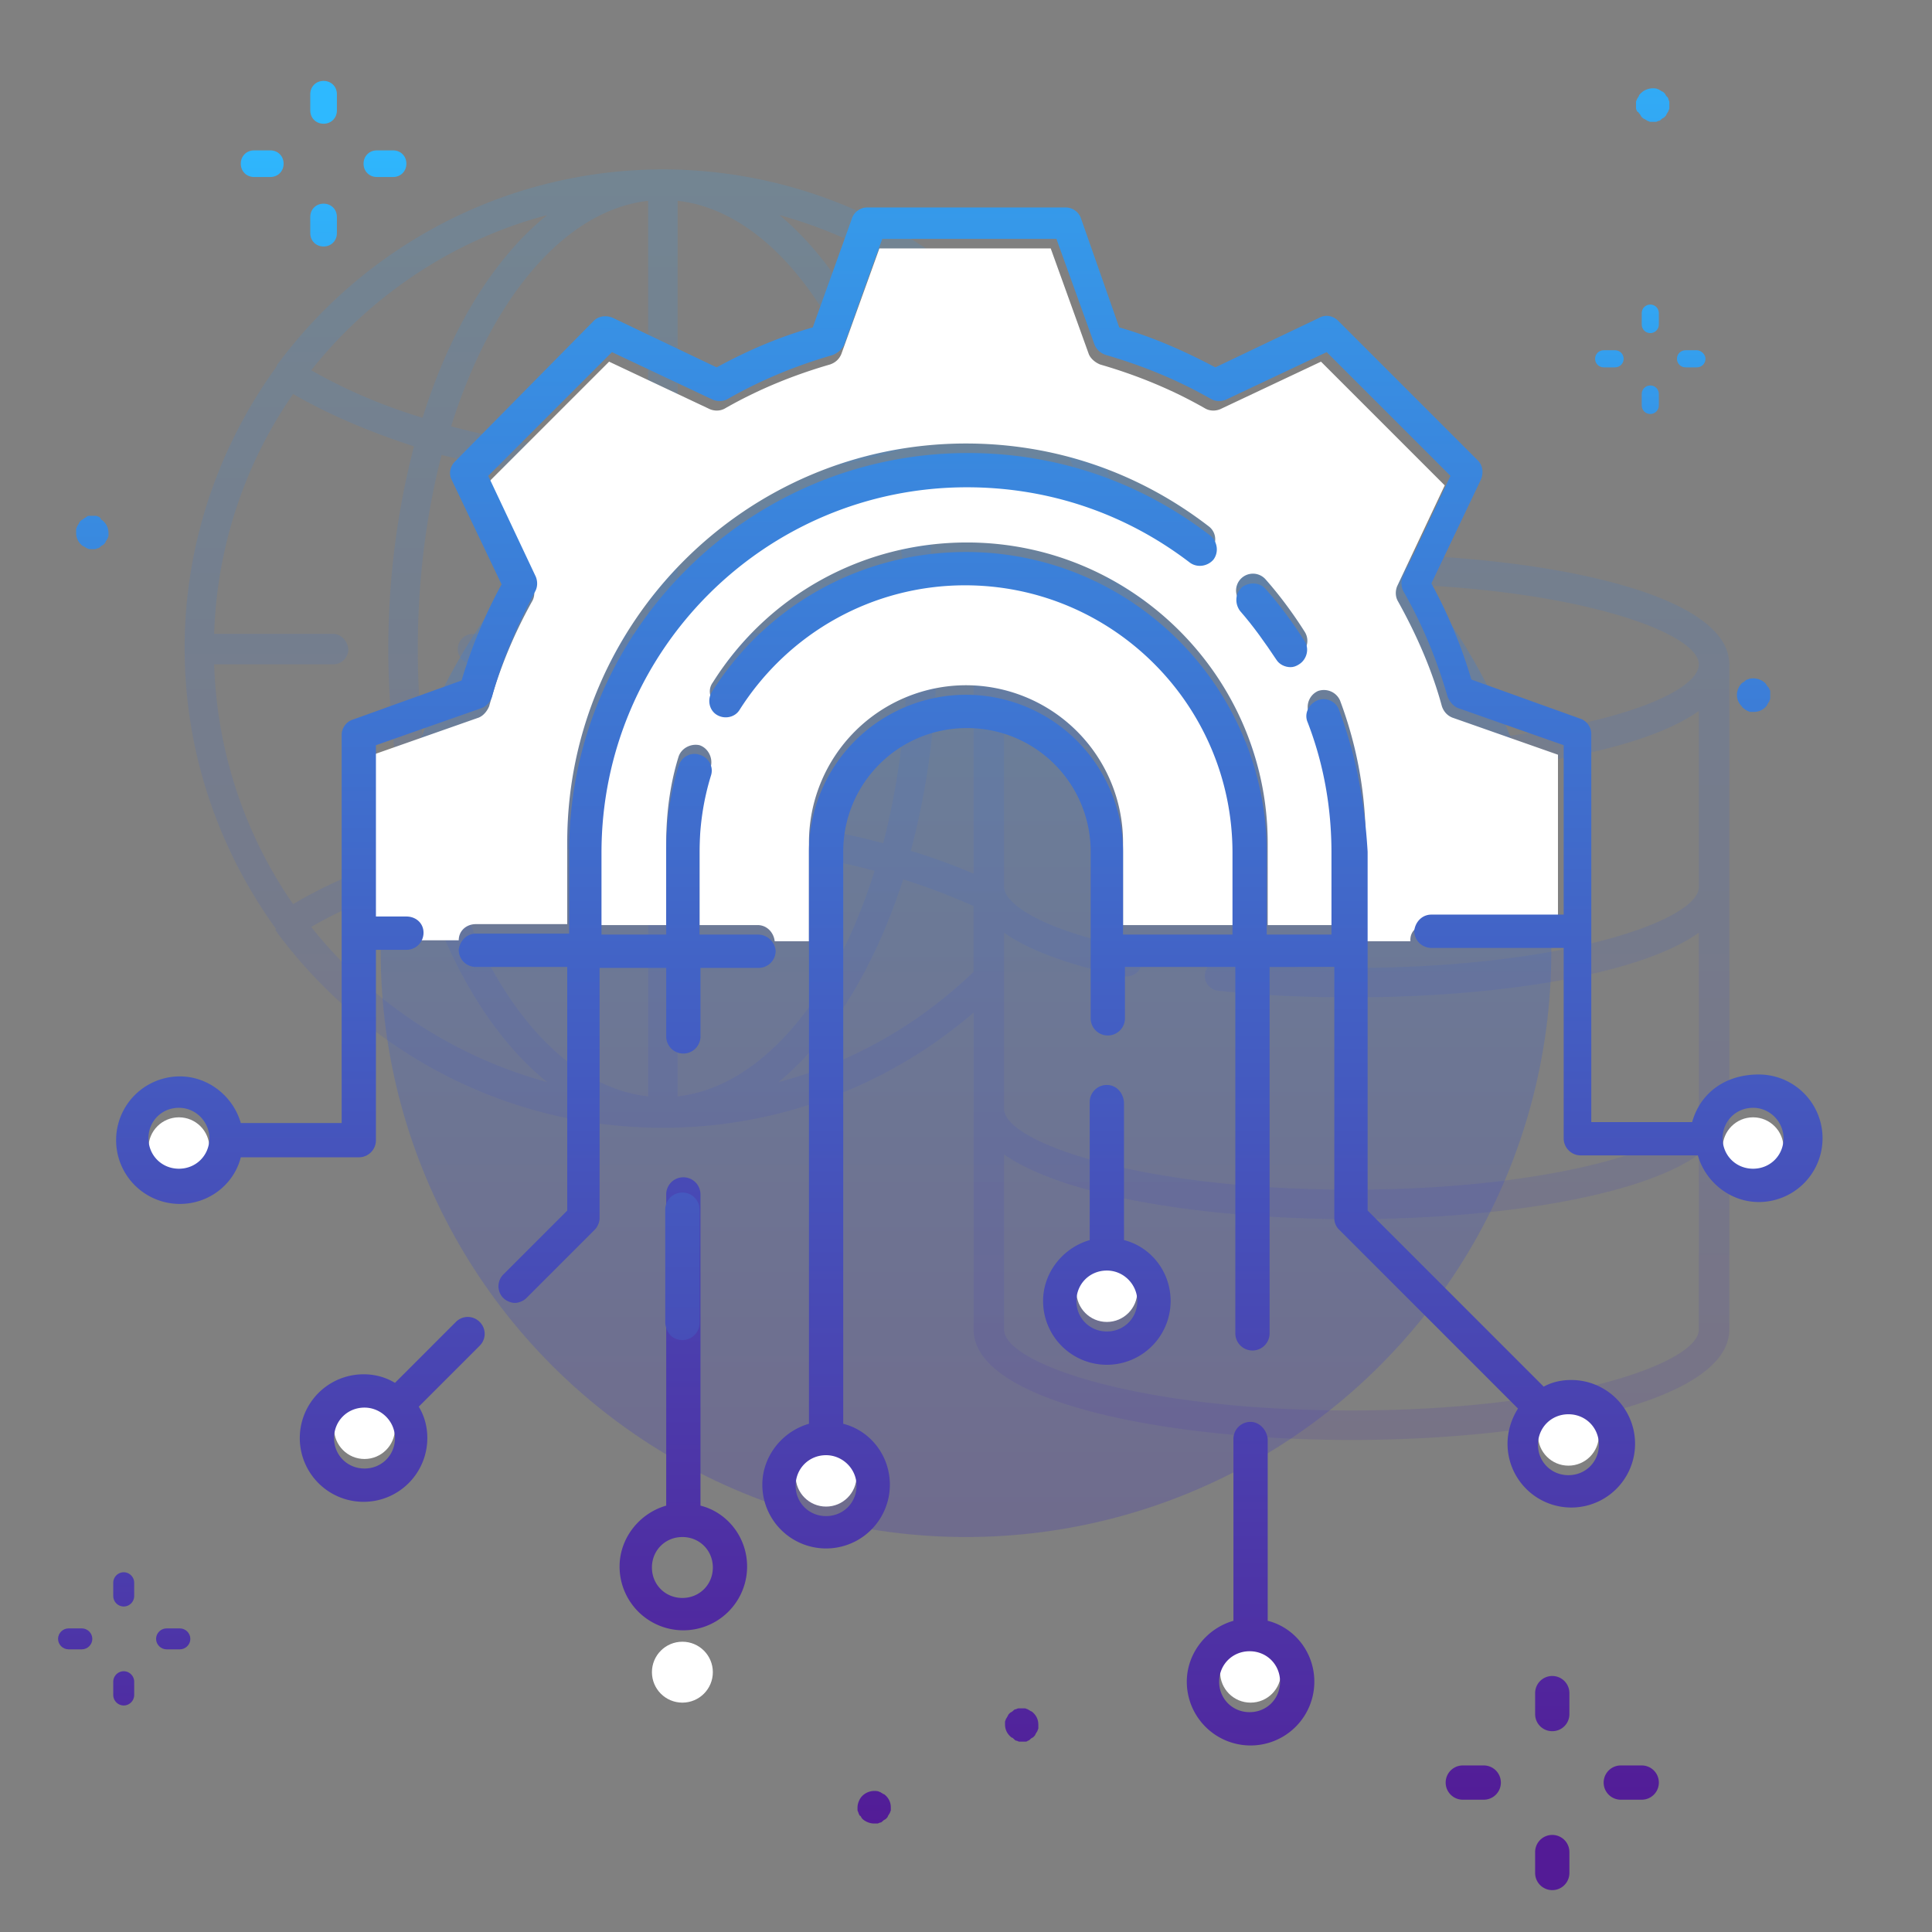 <svg xmlns="http://www.w3.org/2000/svg" xmlns:xlink="http://www.w3.org/1999/xlink" viewBox="0 0 203 203" xmlns:v="https://vecta.io/nano"><rect x="0" y="0" width="203" height="203" fill="#808080" stroke="none"/><linearGradient id="A" gradientUnits="userSpaceOnUse" x1="100.481" y1="182.772" x2="100.481" y2="-16.05"><stop offset="0" stop-color="#531b96"/><stop offset="1" stop-color="#2eb9ff"/></linearGradient><path d="M29 97.8c.1.1.1.2.2.3 9.2 12.3 23.9 20.4 40.4 20.4a50.06 50.06 0 0 0 32.7-12.1v33.3c0 7.6 20 11.6 39.7 11.6s39.7-4 39.7-11.6V69.8c0-7.6-20-11.6-39.7-11.6-8 0-16 .7-22.7 1.9-1.3-8-4.5-15.4-9-21.6 0-.1-.1-.1-.1-.2-9.2-12.4-23.9-20.4-40.3-20.5h-.5c-16.4.1-31 8.1-40.1 20.3-.1.1-.2.2-.2.3s-.1.1-.1.2c-6 8.3-9.6 18.5-9.6 29.5S23 89.3 29 97.6c-.1.1 0 .2 0 .2zm149.5-28c0 3.6-13.9 8.5-36.5 8.5s-36.5-5-36.5-8.5c0-.2.1-.5.2-.7.1-.1.1-.2.2-.3 2.4-3.4 16-7.5 36.2-7.5 22.2 0 36.4 5 36.4 8.5zM142 148.2c-22.6 0-36.5-5-36.5-8.5v-18.4c6.4 4.5 21.5 6.8 36.5 6.8s30.2-2.3 36.5-6.8v18.4c0 3.5-13.9 8.5-36.5 8.5zM35 66.6H22.5c.3-9.3 3.3-18 8.3-25.2 3.8 2.2 8.1 4 12.7 5.5-1.7 6.5-2.7 13.7-2.7 21.3s1 14.8 2.7 21.3c-4.7 1.5-9 3.3-12.7 5.5-5-7.2-8-15.9-8.3-25.2H35a1.58 1.58 0 0 0 1.6-1.6c-.1-.9-.8-1.6-1.6-1.6zm33.1-19c-7.3-.1-14.3-1.1-20.7-2.8 4.2-13.4 11.9-22.7 20.7-23.7v26.5zm0 3.1v15.9H49.7a1.58 1.58 0 1 0 0 3.2H68v15.9c-7.5.1-14.9 1.1-21.6 2.9-1.6-6.2-2.5-13.1-2.5-20.4s.9-14.2 2.5-20.4c6.8 1.7 14.1 2.8 21.7 2.9zm34.2 19v22.1a64.18 64.18 0 0 0-6.6-2.4c1.6-6 2.6-12.7 2.7-19.7h3.9zm25.7 34.4c4.5.5 9.2.7 14 .7 15 0 30.2-2.3 36.5-6.8v18.5c0 3.5-14.2 8.5-36.5 8.5s-36.5-5-36.5-8.5V98c3.1 2.2 8.1 3.7 12.6 4.6h.3c.7 0 1.4-.5 1.5-1.2.2-.8-.4-1.7-1.2-1.8-10.4-2.2-13.2-5-13.2-6.4V74.7c6.4 4.5 21.5 6.8 36.5 6.8s30.2-2.3 36.5-6.8v18.5c0 3.5-14.2 8.5-36.5 8.5-4.7 0-9.3-.2-13.7-.7-.9-.1-1.6.5-1.7 1.4-.1.8.5 1.6 1.4 1.7zM92.8 88.6c-6.7-1.8-14.1-2.8-21.6-2.9v-16h24.1c-.1 6.7-1 13.1-2.5 18.9zm-24.7 26.6c-8.9-1-16.6-10.3-20.7-23.7 6.4-1.7 13.5-2.7 20.7-2.8v26.5zm3.1-26.5c7.2.1 14.3 1.1 20.7 2.8-4.2 13.4-11.9 22.7-20.7 23.7V88.7zm-26.8 3.7c2.9 9.3 7.5 16.8 13.1 21.3-9.9-2.7-18.6-8.5-24.8-16.3 3.4-2 7.4-3.6 11.7-5zm50.5 0c2.6.8 5.1 1.8 7.4 2.8v6.9c-5.8 5.6-12.9 9.6-20.5 11.6 5.5-4.5 10.1-12 13.1-21.3zm8.7-25.8h-5.2c-.1-4.7-.5-9.3-1.3-13.7-.2-.8-1-1.4-1.8-1.3-.8.2-1.4 1-1.3 1.8.8 4.2 1.2 8.6 1.3 13.1H71.2V50.7c14.1-.2 27.5-3.6 37.3-9.3 3.9 5.7 6.6 12.2 7.7 19.4-5.9 1.4-10.5 3.3-12.6 5.8zm-32.4-19V21.1c7.3.8 14.2 7.5 18.7 18.2.3.8 1.3 1.2 2 .8.8-.3 1.2-1.3.8-2-2.9-6.8-6.6-12-10.8-15.5 9.8 2.7 18.4 8.4 24.6 16.2-9.2 5.4-21.9 8.5-35.3 8.8zm-26.8-3.7c-4.3-1.3-8.2-3-11.7-5 6.2-7.8 14.9-13.7 24.8-16.3-5.6 4.5-10.2 12-13.1 21.3z" opacity=".17" fill="url(#A)"/><linearGradient id="B" gradientUnits="userSpaceOnUse" x1="101.531" y1="211.243" x2="101.531" y2="-13.005"><stop offset="0" stop-color="#531b96"/><stop offset="1" stop-color="#2eb9ff"/></linearGradient><circle cx="101.5" cy="100" r="61.5" opacity=".3" fill="url(#B)" enable-background="new"/><g fill="#fff"><path d="M149.8 97.2h13.9V79.3l-11.1-3.9c-.5-.2-.9-.6-1.1-1.2-1-3.7-2.6-7.4-4.6-11-.3-.5-.3-1.1-.1-1.6l5-10.6-13-13-10.6 5c-.5.2-1.1.2-1.6-.1-3.5-2-7.2-3.5-11-4.6-.5-.2-1-.6-1.2-1.1l-4-11.1h-18l-4 11.1c-.2.5-.6.9-1.2 1.1-3.8 1.1-7.5 2.6-11 4.6-.5.3-1.1.3-1.6.1L64 38 51 51l5 10.6c.2.5.2 1.1-.1 1.6-2 3.6-3.5 7.3-4.5 11-.2.5-.6 1-1.1 1.2l-11.1 3.9v17.8h3.2c1 0 1.7.8 1.8 1.7h4c0-1 .8-1.7 1.8-1.7h9.6v-8.6c0-23.1 18.8-41.9 41.9-41.9 9.3 0 18.1 3 25.5 8.7.8.6.9 1.7.3 2.5s-1.7.9-2.5.3c-6.7-5.2-14.8-7.9-23.4-7.9C80.2 50.2 63 67.4 63 88.6v8.6h7v-8.6c0-3.1.4-6.2 1.3-9.1.3-.9 1.3-1.4 2.2-1.2.9.3 1.4 1.3 1.2 2.2-.8 2.6-1.2 5.3-1.2 8.1v8.6h6.1c1 0 1.7.8 1.8 1.7H85V88.5A16.52 16.52 0 0 1 101.5 72 16.52 16.52 0 0 1 118 88.5v8.7h11.6v-8.6c0-15.5-12.6-28.1-28.1-28.1-9.7 0-18.5 4.9-23.7 13.1-.5.8-1.6 1.1-2.4.5-.8-.5-1.1-1.6-.5-2.4C80.7 62.5 90.7 57 101.6 57c17.4 0 31.6 14.2 31.6 31.6v8.6h6.8v-8.6c0-4.7-.8-9.3-2.5-13.7-.3-.9.1-1.9 1-2.3.9-.3 1.9.1 2.3 1a42.23 42.23 0 0 1 2.7 14.9v10.4h4.7c-.1-1 .7-1.7 1.6-1.7zm-13.3-28.4c-.3.2-.6.3-.9.3-.6 0-1.2-.3-1.5-.8-1.1-1.8-2.4-3.5-3.8-5.1a1.76 1.76 0 1 1 2.7-2.3c1.5 1.7 2.9 3.6 4.1 5.5.5.8.3 1.9-.6 2.4z"/><circle cx="86.8" cy="155.1" r="3.2"/><circle cx="116.3" cy="135.7" r="3.2"/><circle cx="71.7" cy="175.7" r="3.2"/><circle cx="38.3" cy="150.1" r="3.2"/><circle cx="18.8" cy="120.6" r="3.2"/><circle cx="131.4" cy="175.7" r="3.2"/><circle cx="164.8" cy="150.8" r="3.2"/><circle cx="184.2" cy="120.6" r="3.2"/></g><linearGradient id="C" gradientUnits="userSpaceOnUse" x1="173.417" y1="133.271" x2="173.417" y2="18.047"><stop offset="0" stop-color="#531b96"/><stop offset="1" stop-color="#2eb9ff"/></linearGradient><path d="M173.4 32c-.5 0-.9.4-.9.9v1.2c0 .5.4.9.9.9s.9-.4.9-.9v-1.2c0-.5-.4-.9-.9-.9z" fill="url(#C)"/><path d="M173.4 40.5c-.5 0-.9.4-.9.9v1.2c0 .5.4.9.9.9s.9-.4.9-.9v-1.2c0-.5-.4-.9-.9-.9z" fill="url(#C)"/><linearGradient id="D" gradientUnits="userSpaceOnUse" x1="177.675" y1="133.271" x2="177.675" y2="18.047"><stop offset="0" stop-color="#531b96"/><stop offset="1" stop-color="#2eb9ff"/></linearGradient><path d="M178.3 36.8h-1.2c-.5 0-.9.4-.9.9s.4.9.9.9h1.2c.5 0 .9-.4.9-.9s-.5-.9-.9-.9z" fill="url(#D)"/><linearGradient id="E" gradientUnits="userSpaceOnUse" x1="169.159" y1="133.271" x2="169.159" y2="18.047"><stop offset="0" stop-color="#531b96"/><stop offset="1" stop-color="#2eb9ff"/></linearGradient><path d="M169.7 36.8h-1.2c-.5 0-.9.4-.9.9s.4.9.9.9h1.2c.5 0 .9-.4.9-.9s-.4-.9-.9-.9z" fill="url(#E)"/><linearGradient id="F" gradientUnits="userSpaceOnUse" x1="34.015" y1="187.223" x2="34.015" y2="12.743"><stop offset="0" stop-color="#531b96"/><stop offset="1" stop-color="#2eb9ff"/></linearGradient><path d="M35.4 9.9c0-.8-.6-1.4-1.4-1.4s-1.4.6-1.4 1.4v1.7c0 .8.6 1.4 1.4 1.4s1.4-.6 1.4-1.4V9.9z" fill="url(#F)"/><path d="M34 21.4c-.8 0-1.4.6-1.4 1.4v1.7c0 .8.6 1.4 1.4 1.4s1.4-.6 1.4-1.4v-1.7c0-.8-.6-1.4-1.4-1.4z" fill="url(#F)"/><linearGradient id="G" gradientUnits="userSpaceOnUse" x1="40.463" y1="187.223" x2="40.463" y2="12.743"><stop offset="0" stop-color="#531b96"/><stop offset="1" stop-color="#2eb9ff"/></linearGradient><path d="M39.6 18.6h1.7c.8 0 1.4-.6 1.4-1.4s-.6-1.4-1.4-1.4h-1.7c-.8 0-1.4.6-1.4 1.4s.6 1.4 1.4 1.4z" fill="url(#G)"/><linearGradient id="H" gradientUnits="userSpaceOnUse" x1="27.568" y1="187.223" x2="27.568" y2="12.743"><stop offset="0" stop-color="#531b96"/><stop offset="1" stop-color="#2eb9ff"/></linearGradient><path d="M26.7 15.8c-.8 0-1.4.6-1.4 1.4s.6 1.4 1.4 1.4h1.7c.8 0 1.4-.6 1.4-1.4s-.6-1.4-1.4-1.4h-1.7z" fill="url(#H)"/><linearGradient id="I" gradientUnits="userSpaceOnUse" x1="163.057" y1="191.243" x2="163.057" y2="-33.005"><stop offset="0" stop-color="#531b96"/><stop offset="1" stop-color="#2eb9ff"/></linearGradient><path d="M163.1 181.9a1.79 1.79 0 0 0 1.8-1.8v-2.2a1.79 1.79 0 1 0-3.6 0v2.2a1.79 1.79 0 0 0 1.8 1.8z" fill="url(#I)"/><path d="M161.3 196.8a1.79 1.79 0 1 0 3.6 0v-2.2a1.79 1.79 0 1 0-3.6 0v2.2z" fill="url(#I)"/><linearGradient id="J" gradientUnits="userSpaceOnUse" x1="171.343" y1="191.243" x2="171.343" y2="-33.005"><stop offset="0" stop-color="#531b96"/><stop offset="1" stop-color="#2eb9ff"/></linearGradient><path d="M172.5 189.1a1.79 1.79 0 1 0 0-3.6h-2.2a1.79 1.79 0 1 0 0 3.6h2.2z" fill="url(#J)"/><linearGradient id="K" gradientUnits="userSpaceOnUse" x1="154.769" y1="191.243" x2="154.769" y2="-33.005"><stop offset="0" stop-color="#531b96"/><stop offset="1" stop-color="#2eb9ff"/></linearGradient><path d="M155.9 189.1a1.79 1.79 0 1 0 0-3.6h-2.2a1.79 1.79 0 1 0 0 3.6h2.2z" fill="url(#K)"/><linearGradient id="L" gradientUnits="userSpaceOnUse" x1="13.031" y1="195.215" x2="13.031" y2="55.146"><stop offset="0" stop-color="#531b96"/><stop offset="1" stop-color="#2eb9ff"/></linearGradient><use xlink:href="#e" fill="url(#L)"/><linearGradient id="M" gradientUnits="userSpaceOnUse" x1="13.031" y1="184.815" x2="13.031" y2="44.746"><stop offset="0" stop-color="#531b96"/><stop offset="1" stop-color="#2eb9ff"/></linearGradient><use xlink:href="#e" y="10.4" fill="url(#M)"/><linearGradient id="N" gradientUnits="userSpaceOnUse" x1="18.206" y1="195.215" x2="18.206" y2="55.146"><stop offset="0" stop-color="#531b96"/><stop offset="1" stop-color="#2eb9ff"/></linearGradient><path d="M17.5,171.1c-0.6,0-1.1,0.5-1.1,1.1s0.5,1.1,1.1,1.1h1.4c0.6,0,1.1-0.5,1.1-1.1s-0.5-1.1-1.1-1.1H17.5z" fill="url(#N)"/><linearGradient id="O" gradientUnits="userSpaceOnUse" x1="7.855" y1="195.215" x2="7.855" y2="55.146"><stop offset="0" stop-color="#531b96"/><stop offset="1" stop-color="#2eb9ff"/></linearGradient><path d="M8.6,171.1H7.2c-0.6,0-1.1,0.5-1.1,1.1s0.5,1.1,1.1,1.1h1.4c0.6,0,1.1-0.5,1.1-1.1S9.2,171.1,8.6,171.1z" fill="url(#O)"/><linearGradient id="P" gradientUnits="userSpaceOnUse" x1="173.736" y1="213.243" x2="173.736" y2="-11.005"><stop offset="0" stop-color="#531b96"/><stop offset="1" stop-color="#2eb9ff"/></linearGradient><path d="M172.3 12c.1.1.1.2.2.3s.2.2.3.2c.1.1.2.1.3.2.1 0 .2.1.3.1h.6c.1 0 .2-.1.3-.1s.2-.1.3-.2.2-.1.3-.2.2-.2.2-.3c.1-.1.1-.2.2-.3 0-.1.1-.2.1-.3v-.7c0-.1-.1-.2-.1-.3s-.1-.2-.2-.3-.1-.2-.2-.3-.2-.2-.3-.2c-.1-.1-.2-.1-.3-.2-.1 0-.2-.1-.3-.1-.6-.1-1.2.1-1.6.5-.1.1-.2.2-.2.3-.1.1-.1.2-.2.3 0 .1-.1.2-.1.3v.7c0 .1.1.2.1.3.2.1.2.2.3.3z" fill="url(#P)"/><linearGradient id="Q" gradientUnits="userSpaceOnUse" x1="107.477" y1="193.243" x2="107.477" y2="-31.005"><stop offset="0" stop-color="#531b96"/><stop offset="1" stop-color="#2eb9ff"/></linearGradient><path d="M106.8 182.9c.1 0 .2.1.3.1h.6c.1 0 .2 0 .3-.1.1 0 .2-.1.3-.2s.2-.1.3-.2.2-.2.2-.3c.1-.1.1-.2.2-.3 0-.1.1-.2.1-.3v-.4c0-.5-.2-.9-.5-1.2-.1-.1-.2-.2-.3-.2-.1-.1-.2-.1-.3-.2-.1 0-.2-.1-.3-.1h-.7c-.1 0-.2.1-.3.1s-.2.1-.3.2-.2.1-.3.2-.2.2-.2.3c-.1.1-.1.2-.2.3 0 .1-.1.2-.1.3v.3c0 .5.2.9.5 1.2.1.1.2.2.3.2.2.2.3.3.4.3z" fill="url(#Q)"/><linearGradient id="R" gradientUnits="userSpaceOnUse" x1="9.749" y1="213.243" x2="9.749" y2="-11.005"><stop offset="0" stop-color="#531b96"/><stop offset="1" stop-color="#2eb9ff"/></linearGradient><path d="M10.4 54.3c-.1 0-.2-.1-.3-.1h-.7c-.1 0-.2 0-.3.1s-.2.1-.3.2-.2.1-.3.2-.2.2-.2.3c-.1.1-.1.2-.2.3 0 .1-.1.2-.1.3v.4c0 .5.2.9.5 1.2.1.1.2.2.3.2.1.1.2.1.3.2.1 0 .2.1.3.1h.6c.1 0 .2-.1.3-.1s.2-.1.3-.2.2-.1.3-.2.2-.2.2-.3c.1-.1.1-.2.2-.3 0-.1.1-.2.1-.3V56c0-.5-.2-.9-.5-1.2-.1-.1-.2-.2-.3-.2 0-.2-.1-.2-.2-.3z" fill="url(#R)"/><linearGradient id="S" gradientUnits="userSpaceOnUse" x1="184.225" y1="213.243" x2="184.225" y2="-11.005"><stop offset="0" stop-color="#531b96"/><stop offset="1" stop-color="#2eb9ff"/></linearGradient><path d="M183.3 74.5c.1.1.2.1.3.2.1 0 .2.1.3.1h.4c.5 0 .9-.2 1.2-.5.1-.1.2-.2.2-.3.1-.1.1-.2.2-.3 0-.1.1-.2.1-.3v-.7c0-.1 0-.2-.1-.3 0-.1-.1-.2-.2-.3s-.1-.2-.2-.3c-.4-.4-1-.6-1.6-.5-.1 0-.2.1-.3.1s-.2.1-.3.2-.2.1-.3.2c-.3.3-.5.8-.5 1.2 0 .5.2.9.5 1.2.1.2.2.2.3.3z" fill="url(#S)"/><linearGradient id="T" gradientUnits="userSpaceOnUse" x1="91.837" y1="193.243" x2="91.837" y2="-31.005"><stop offset="0" stop-color="#531b96"/><stop offset="1" stop-color="#2eb9ff"/></linearGradient><path d="M90.4 190.8c.1.1.1.2.2.3.3.3.8.5 1.2.5h.4c.1 0 .2-.1.3-.1s.2-.1.3-.2.2-.1.3-.2.2-.2.2-.3c.1-.1.1-.2.2-.3 0-.1.1-.2.1-.3v-.3c0-.5-.2-.9-.5-1.2-.1-.1-.2-.2-.3-.2-.1-.1-.2-.1-.3-.2-.1 0-.2-.1-.3-.1-.6-.1-1.2.1-1.6.5-.3.3-.5.8-.5 1.2v.3c0 .1.1.2.1.3.1.2.1.3.2.3z" fill="url(#T)"/><linearGradient id="U" gradientUnits="userSpaceOnUse" x1="116.296" y1="203.243" x2="116.296" y2="-21.005"><stop offset="0" stop-color="#531b96"/><stop offset="1" stop-color="#2eb9ff"/></linearGradient><path d="M116.3 114a1.79 1.79 0 0 0-1.8 1.8v14.5c-2.8.8-4.9 3.4-4.9 6.4a6.7 6.7 0 1 0 13.4 0c0-3.1-2.1-5.7-4.9-6.4v-14.5c-.1-1-.8-1.8-1.8-1.8zm3.2 22.7c0 1.8-1.4 3.2-3.2 3.2s-3.2-1.4-3.2-3.2 1.4-3.2 3.2-3.2 3.2 1.5 3.2 3.2z" fill="url(#U)"/><linearGradient id="V" gradientUnits="userSpaceOnUse" x1="131.364" y1="203.243" x2="131.364" y2="-21.005"><stop offset="0" stop-color="#531b96"/><stop offset="1" stop-color="#2eb9ff"/></linearGradient><path d="M131.4 149.4a1.79 1.79 0 0 0-1.8 1.8v19.1c-2.8.8-4.9 3.4-4.9 6.4a6.7 6.7 0 0 0 13.4 0c0-3.1-2.1-5.7-4.9-6.4v-19.1c-.1-1-.9-1.8-1.8-1.8zm3.1 27.3c0 1.8-1.4 3.2-3.2 3.2s-3.2-1.4-3.2-3.2 1.4-3.2 3.2-3.2 3.2 1.4 3.2 3.2z" fill="url(#V)"/><linearGradient id="W" gradientUnits="userSpaceOnUse" x1="41.271" y1="203.243" x2="41.271" y2="-21.005"><stop offset="0" stop-color="#531b96"/><stop offset="1" stop-color="#2eb9ff"/></linearGradient><path d="M50.4 138.9a1.75 1.75 0 0 0-2.5 0l-6.4 6.4c-1-.6-2.1-.9-3.3-.9a6.7 6.7 0 1 0 0 13.4 6.7 6.7 0 0 0 6.7-6.7c0-1.2-.3-2.3-.9-3.3l6.4-6.4a1.75 1.75 0 0 0 0-2.5zm-8.9 12.2c0 1.8-1.4 3.2-3.2 3.2s-3.2-1.4-3.2-3.2 1.4-3.2 3.2-3.2c1.7 0 3.2 1.4 3.2 3.2z" fill="url(#W)"/><linearGradient id="X" gradientUnits="userSpaceOnUse" x1="71.709" y1="191.243" x2="71.709" y2="-33.005"><stop offset="0" stop-color="#531b96"/><stop offset="1" stop-color="#2eb9ff"/></linearGradient><path d="M70 158.2c-2.8.8-4.9 3.4-4.9 6.4a6.7 6.7 0 1 0 13.4 0c0-3.1-2.1-5.7-4.9-6.4v-32.7a1.79 1.79 0 1 0-3.6 0v32.7zm4.9 6.5c0 1.8-1.4 3.2-3.2 3.2s-3.2-1.4-3.2-3.2 1.4-3.2 3.2-3.2 3.2 1.4 3.2 3.2z" fill="url(#X)"/><linearGradient id="Y" gradientUnits="userSpaceOnUse" x1="71.708" y1="213.243" x2="71.708" y2="-11.005"><stop offset="0" stop-color="#531b96"/><stop offset="1" stop-color="#2eb9ff"/></linearGradient><path d="M71.7 140.8a1.79 1.79 0 0 0 1.8-1.8v-11.9a1.79 1.79 0 1 0-3.6 0V139c.1 1.1.8 1.8 1.8 1.8z" fill="url(#Y)"/><linearGradient id="Z" gradientUnits="userSpaceOnUse" x1="101.538" y1="201.243" x2="101.538" y2="-23.005"><stop offset="0" stop-color="#531b96"/><stop offset="1" stop-color="#2eb9ff"/></linearGradient><path d="M177.8 117.9h-10.6V77.1c0-.7-.5-1.4-1.2-1.6l-11.4-4.1a51.46 51.46 0 0 0-4.2-10.1l5.2-10.9c.3-.7.2-1.5-.3-2l-14.7-14.7c-.5-.5-1.3-.7-2-.3l-10.9 5.2c-3.2-1.7-6.6-3.2-10.1-4.2l-4-11.4c-.2-.7-.9-1.2-1.6-1.2H91.1c-.7 0-1.4.5-1.6 1.2l-4.1 11.4c-3.5 1-6.8 2.4-10.1 4.2l-10.9-5.2c-.7-.3-1.5-.2-2 .3L47.8 48.5c-.5.5-.7 1.3-.3 2l5.2 10.9a51.46 51.46 0 0 0-4.2 10.1l-11.4 4.1c-.7.2-1.2.9-1.2 1.6V118H25.3c-.8-2.8-3.4-4.9-6.4-4.9a6.7 6.7 0 1 0 0 13.4c3.1 0 5.7-2.1 6.4-4.9h12.4a1.79 1.79 0 0 0 1.8-1.8v-20h3.2a1.79 1.79 0 0 0 1.8-1.8c0-1-.8-1.7-1.8-1.7h-3.2v-18l11.1-3.9c.5-.2.9-.6 1.1-1.2 1-3.7 2.6-7.4 4.5-11 .3-.5.3-1.1.1-1.6l-5-10.6 13-13 10.6 5c.5.2 1.1.2 1.6-.1 3.5-2 7.2-3.5 11-4.6.5-.2 1-.6 1.2-1.1l4-11.1H111l4 11.1c.2.5.6.9 1.2 1.1 3.8 1.1 7.5 2.6 11 4.6.5.3 1.1.3 1.6.1l10.6-5 13 13-5 10.6c-.2.5-.2 1.1.1 1.6 2 3.5 3.5 7.2 4.6 11 .2.5.6 1 1.1 1.2l11.1 3.9v17.8h-13.9c-1 0-1.7.8-1.8 1.7a1.79 1.79 0 0 0 1.8 1.8h13.9v20a1.79 1.79 0 0 0 1.8 1.8h12.3c.8 2.8 3.4 4.9 6.4 4.9a6.7 6.7 0 1 0 0-13.4c-3.7 0-6.2 2.1-7 5zM22 119.6c0 1.8-1.4 3.2-3.2 3.2s-3.2-1.4-3.2-3.2 1.4-3.2 3.2-3.2 3.2 1.5 3.2 3.2zm165.4 0c0 1.8-1.4 3.2-3.2 3.2s-3.2-1.4-3.2-3.2 1.4-3.2 3.2-3.2 3.2 1.5 3.2 3.2z" fill="url(#Z)"/><linearGradient id="a" gradientUnits="userSpaceOnUse" x1="133.666" y1="203.243" x2="133.666" y2="-21.005"><stop offset="0" stop-color="#531b96"/><stop offset="1" stop-color="#2eb9ff"/></linearGradient><path d="M133 61.9c-.6-.7-1.7-.8-2.5-.2-.7.6-.8 1.7-.2 2.5 1.4 1.6 2.6 3.3 3.8 5.1.3.5.9.8 1.5.8.3 0 .6-.1.9-.3.8-.5 1.1-1.6.6-2.4-1.2-1.9-2.6-3.8-4.1-5.5z" fill="url(#a)"/><linearGradient id="b" gradientUnits="userSpaceOnUse" x1="123.023" y1="203.243" x2="123.023" y2="-21.005"><stop offset="0" stop-color="#531b96"/><stop offset="1" stop-color="#2eb9ff"/></linearGradient><path d="M140.7 74.6c-.3-.9-1.4-1.4-2.3-1s-1.4 1.4-1 2.3c1.7 4.4 2.5 9 2.5 13.7v8.6h-6.8v-8.6c0-17.4-14.2-31.6-31.6-31.6-10.9 0-20.9 5.5-26.7 14.7-.5.8-.3 1.9.5 2.4s1.9.3 2.4-.5c5.2-8.2 14.1-13.1 23.7-13.1 15.5 0 28.1 12.6 28.1 28.1v8.6H118v-8.7A16.52 16.52 0 0 0 101.5 73 16.52 16.52 0 0 0 85 89.5v60.1c-2.8.8-4.9 3.4-4.9 6.4a6.7 6.7 0 1 0 13.4 0c0-3.1-2.1-5.7-4.9-6.4V89.5c0-7.2 5.8-13 13-13s13 5.8 13 13V107a1.79 1.79 0 1 0 3.6 0v-5.4h11.6v38.5a1.79 1.79 0 1 0 3.6 0v-38.5h6.8V128c0 .5.2.9.5 1.2l18.8 18.8c-.7 1.1-1.1 2.4-1.1 3.7a6.7 6.7 0 0 0 13.4 0 6.7 6.7 0 0 0-6.7-6.7c-1 0-2 .2-2.9.7l-18.5-18.5V89.5c-.3-5.1-1.2-10.1-3-14.9zm27.3 77.2c0 1.8-1.4 3.2-3.2 3.2s-3.2-1.4-3.2-3.2 1.4-3.2 3.2-3.2 3.2 1.4 3.2 3.2zm-78 4.3c0 1.8-1.4 3.2-3.2 3.2s-3.2-1.4-3.2-3.2 1.4-3.2 3.2-3.2c1.7 0 3.2 1.4 3.2 3.2z" fill="url(#b)"/><linearGradient id="c" gradientUnits="userSpaceOnUse" x1="87.998" y1="203.243" x2="87.998" y2="-21.005"><stop offset="0" stop-color="#531b96"/><stop offset="1" stop-color="#2eb9ff"/></linearGradient><path d="M79.6 98.2h-6.1v-8.6c0-2.8.4-5.5 1.2-8.1.3-.9-.2-1.9-1.2-2.2-.9-.3-1.9.2-2.2 1.2-.9 2.9-1.3 6-1.3 9.1v8.6h-6.8v-8.6c0-21.2 17.2-38.4 38.4-38.4 8.5 0 16.6 2.7 23.4 7.9.8.6 1.9.4 2.5-.3.6-.8.4-1.9-.3-2.5-7.4-5.7-16.2-8.7-25.5-8.7-23.1 0-41.9 18.8-41.9 41.9v8.6H50c-1 0-1.7.8-1.8 1.7a1.79 1.79 0 0 0 1.8 1.8h9.6v25.6l-6.7 6.7a1.75 1.75 0 0 0 0 2.5c.3.3.8.5 1.2.5s.9-.2 1.2-.5l7.2-7.2c.3-.3.5-.8.5-1.2v-26.3h7v7.2a1.79 1.79 0 1 0 3.6 0v-7.2h6.1a1.79 1.79 0 0 0 1.8-1.8 1.86 1.86 0 0 0-1.9-1.7z" fill="url(#c)"/><defs ><path id="e" d="M13 168.8a1.11 1.11 0 0 0 1.1-1.1v-1.4a1.11 1.11 0 0 0-1.1-1.1 1.11 1.11 0 0 0-1.1 1.1v1.4a1.11 1.11 0 0 0 1.1 1.1z"/></defs></svg>